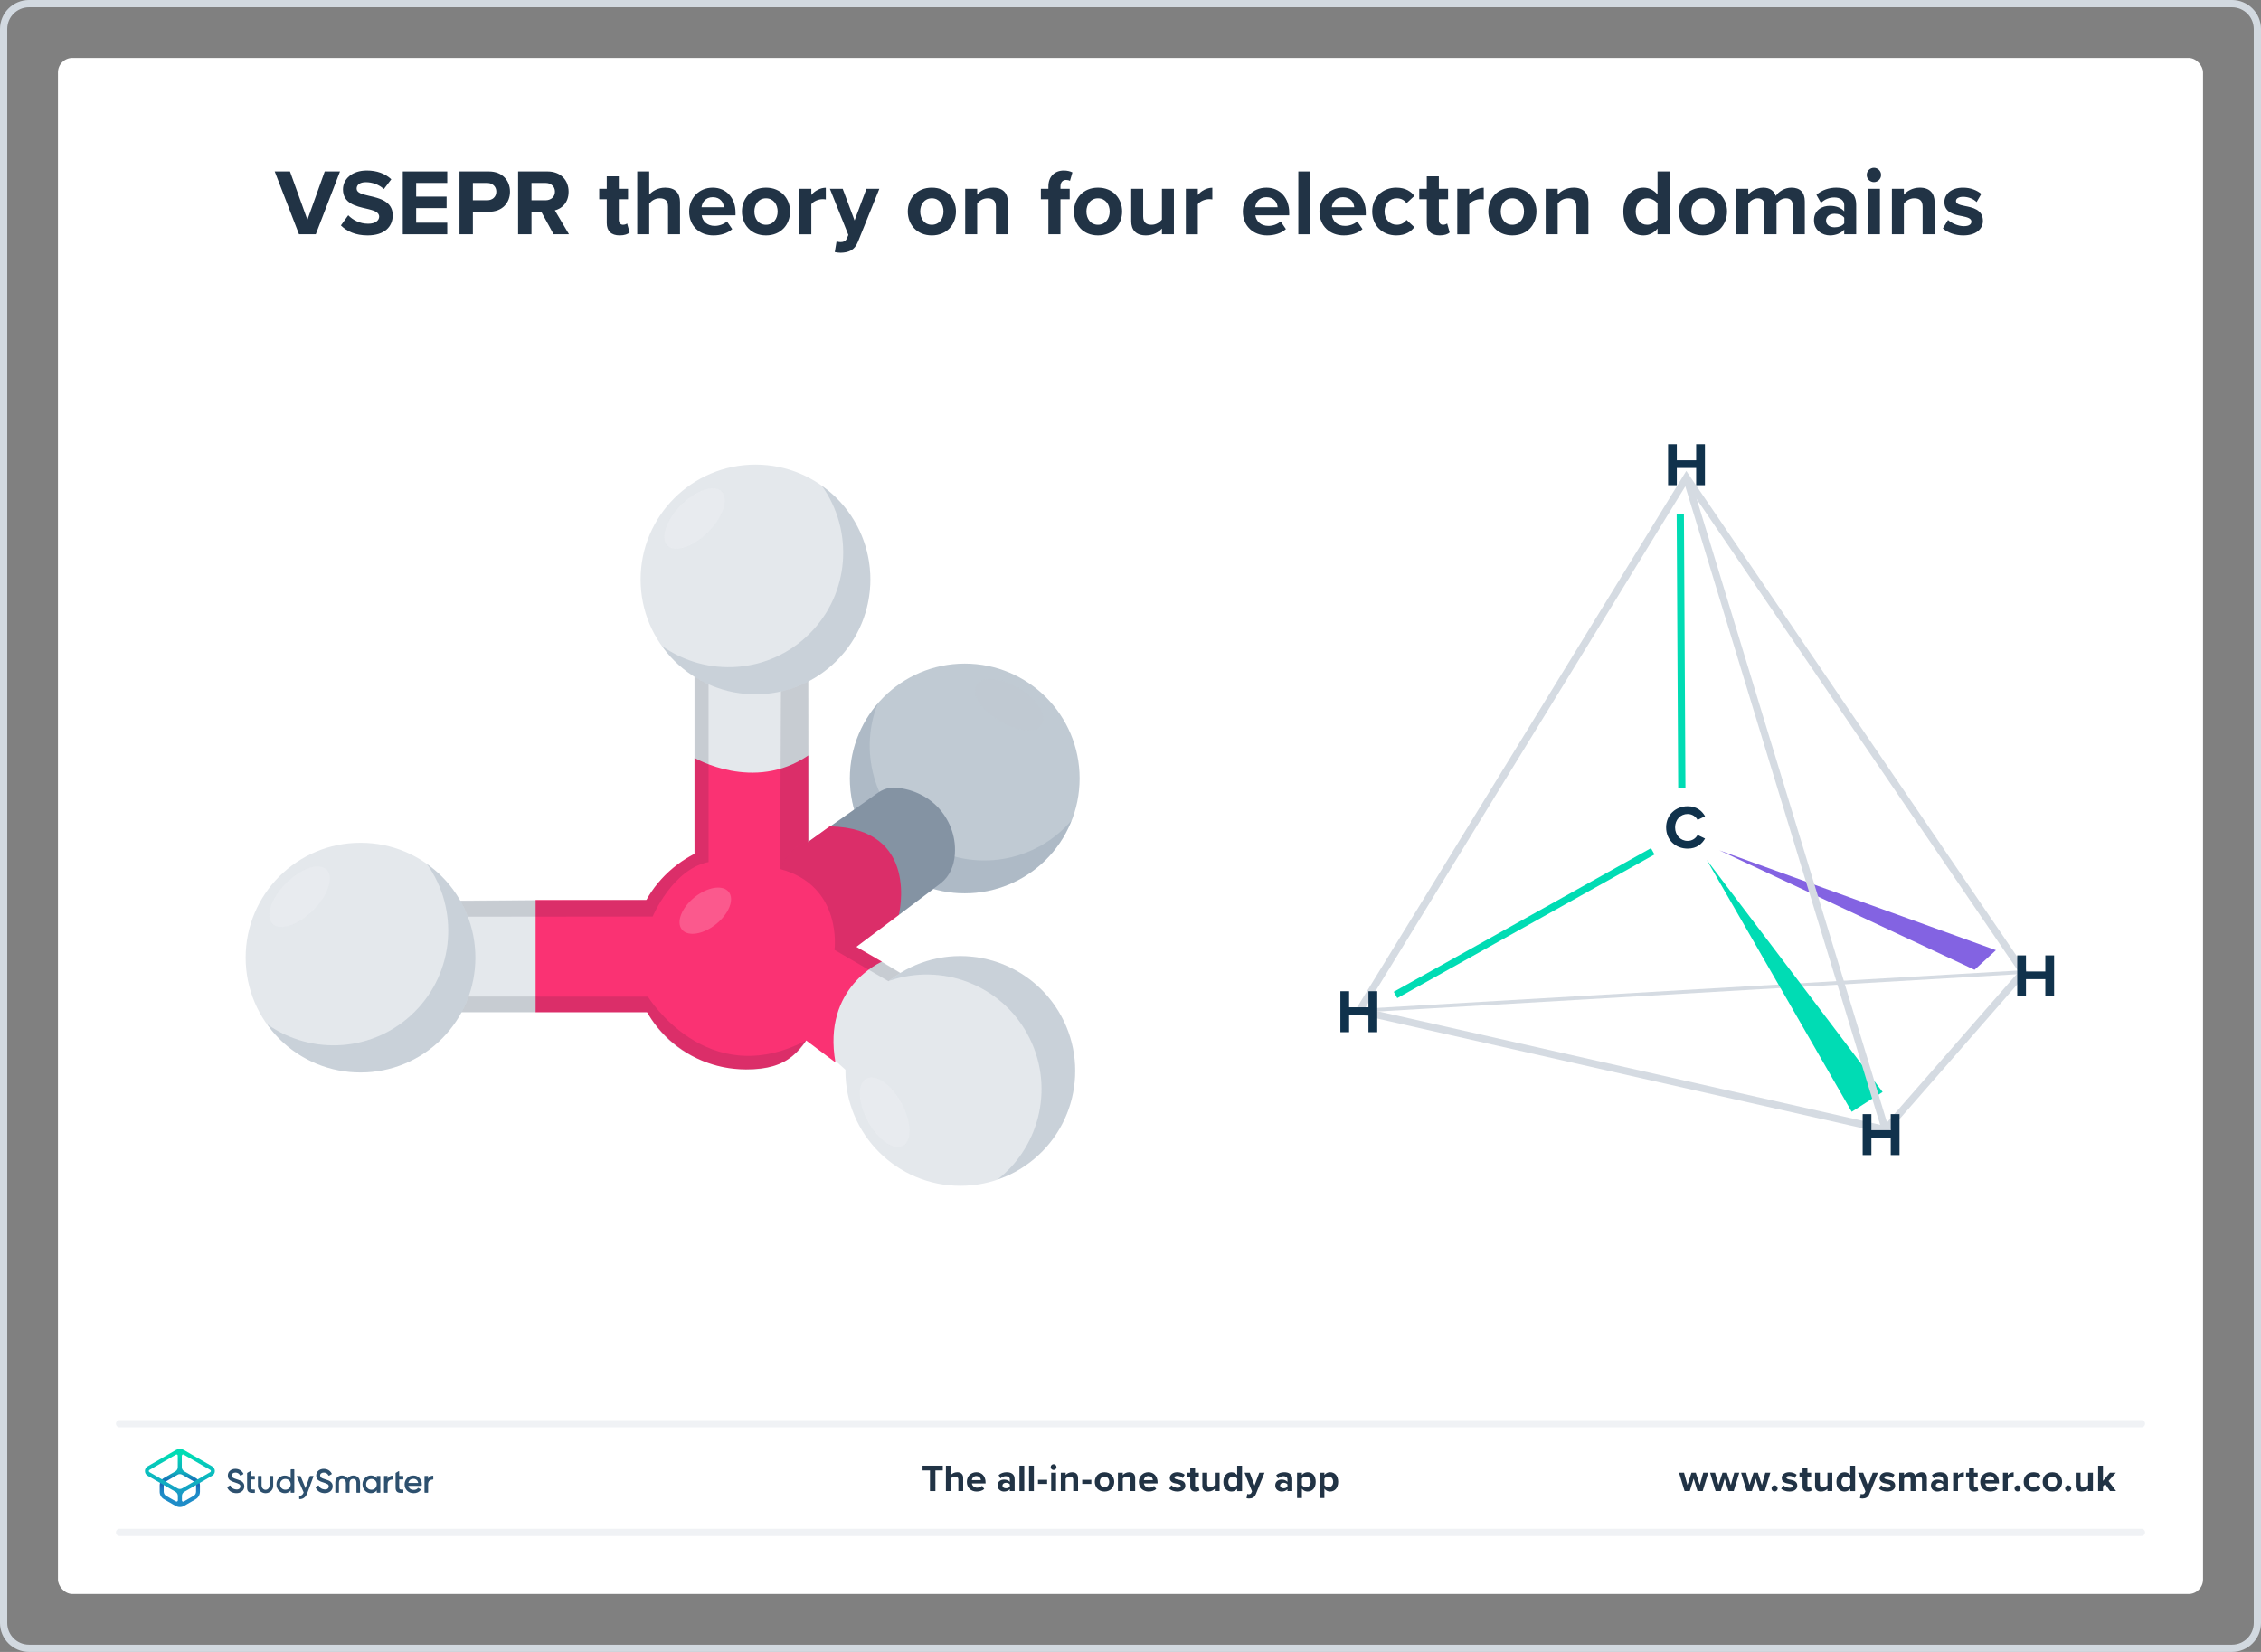<?xml version="1.0" encoding="UTF-8"?><svg xmlns="http://www.w3.org/2000/svg" xmlns:xlink="http://www.w3.org/1999/xlink" viewBox="0 0 624 456"><rect x="0" y="0" width="624" height="456" fill="#808080" stroke="none"/><defs><style>.cls-1,.cls-2,.cls-3,.cls-4,.cls-5{fill:none;}.cls-6{fill:url(#linear-gradient);}.cls-7{fill:#fa3273;}.cls-8{fill:#00dcb4;}.cls-9,.cls-10{fill:#fff;}.cls-11{fill:#e4e8ec;}.cls-12{fill:#d2d9e0;}.cls-13,.cls-14{fill:#c0cad3;}.cls-15{fill:#10324c;}.cls-16{fill:#213345;}.cls-17{fill:#96a6b6;}.cls-18{fill:#2d506e;}.cls-19{fill:#8363e2;}.cls-20{fill:#09162a;mix-blend-mode:multiply;opacity:.13;}.cls-14,.cls-21,.cls-22{opacity:.25;}.cls-14,.cls-21,.cls-22,.cls-23{isolation:isolate;}.cls-21{fill:#788ca1;}.cls-22{fill:#f6f7f9;}.cls-2{stroke:#f0f2f5;stroke-linecap:round;}.cls-2,.cls-3,.cls-4{stroke-width:2px;}.cls-2,.cls-3,.cls-4,.cls-5{stroke-miterlimit:10;}.cls-3{stroke:#00dcb4;}.cls-4,.cls-5{stroke:#d5dbe2;}.cls-24{fill:url(#linear-gradient-2);}.cls-10,.cls-25{opacity:.48;}.cls-25{fill:#fc83aa;}</style><linearGradient id="linear-gradient" x1="49.625" y1="-6345.857" x2="49.625" y2="-6333.211" gradientTransform="translate(0 -5931.386) scale(1 -1)" gradientUnits="userSpaceOnUse"><stop offset="0" stop-color="#1e8cc8"/><stop offset=".153" stop-color="#1e8cc8"/><stop offset=".225" stop-color="#1d84c4"/><stop offset=".336" stop-color="#1b6ebb"/><stop offset=".4" stop-color="#195fb4"/><stop offset=".46" stop-color="#176fb6"/><stop offset=".576" stop-color="#1298bb"/><stop offset=".634" stop-color="#0fafbe"/><stop offset=".74" stop-color="#0cb7bc"/><stop offset=".903" stop-color="#05ccb8"/><stop offset="1" stop-color="#00dcb4"/></linearGradient><linearGradient id="linear-gradient-2" x1="49.647" y1="-6345.884" x2="49.647" y2="-6333.296" gradientTransform="translate(0 -5931.386) scale(1 -1)" gradientUnits="userSpaceOnUse"><stop offset="0" stop-color="#1e8cc8"/><stop offset=".624" stop-color="#0abebe"/><stop offset=".758" stop-color="#08c3bc"/><stop offset=".91" stop-color="#04d0b8"/><stop offset="1" stop-color="#00dcb4"/></linearGradient></defs><g class="cls-23"><g id="Template"><rect class="cls-9" x="16" y="16" width="592" height="424" rx="4" ry="4"/><path class="cls-12" d="M616,2c3.308,0,6,2.692,6,6V448c0,3.308-2.692,6-6,6H8c-3.308,0-6-2.692-6-6V8c0-3.308,2.692-6,6-6H616m0-2H8C3.582,0,0,3.582,0,8V448c0,4.418,3.582,8,8,8H616c4.418,0,8-3.582,8-8V8c0-4.418-3.582-8-8-8h0Z"/></g><g id="Artwork"><g id="b"><g id="c"><circle class="cls-13" cx="266.256" cy="214.881" r="31.703"/><path class="cls-21" d="M255.35,232.986c13.453,8.103,30.489,5.02,40.381-6.518-.64,1.625-1.388,3.226-2.319,4.771-9.034,14.998-28.517,19.833-43.515,10.799-14.998-9.034-19.833-28.517-10.799-43.515,.931-1.546,1.997-2.955,3.133-4.281-5.575,14.139-.335,30.64,13.118,38.743l0,0Z"/><ellipse class="cls-14" cx="278.524" cy="194.513" rx="5.284" ry="10.568" transform="translate(-31.808 332.735) rotate(-58.938)"/></g></g><line class="cls-5" x1="558.383" y1="268.33" x2="375.12" y2="279.017"/><polygon class="cls-19" points="544.94 267.704 550.844 262.287 474.525 234.734 544.94 267.704"/><polygon class="cls-8" points="511.044 306.898 519.573 301.431 471.026 237.358 511.044 306.898"/><path class="cls-1" d="M238.741,264.07c0,5.622-8.806,12.903-11.313,17.519-5.516,10.154-8.893,15.056-21.262,15.056-17.991,0-32.575-14.584-32.575-32.575s14.584-32.575,32.575-32.575,32.575,14.584,32.575,32.575Z"/><path class="cls-11" d="M191.675,209.207v-30.721s12.575,9.508,31.394,0v30.046l.095,23.788h-31.488v-23.113Z"/><path class="cls-11" d="M234.294,296.089l6.579,4.383s1.775-19.805,15.466-27.158l-12.931-7.86-14.363,1.014-5.977,19.523h0c.859,.8,10.623,9.726,11.225,10.098Z"/><path class="cls-17" d="M248.049,252.584l11.067-8.345c2.302-1.736,3.851-4.299,4.258-7.153,.028-.199,.054-.402,.077-.609,1.083-9.844-6.338-18.354-16.217-19.041-.07-.005-.141-.009-.211-.013-1.642-.092-3.266,.399-4.612,1.346l-19.247,13.551,14.126,17.667,10.76,2.597Z"/><path class="cls-7" d="M179.691,279.421h-31.9v-31.005h40.508l3.376,33.199-11.984-2.194Z"/><path class="cls-7" d="M191.675,236.887v-27.68s16.372,9.621,31.394-.675v38.483l-31.394,.675v-10.802Z"/><path class="cls-7" d="M235.221,262.205l12.828-9.621s6.076-23.967-19.073-24.474l-19.579,14.178,13.671,19.916h12.152Z"/><path class="cls-7" d="M230.574,293.273l-21.177-15.877s-2.224-22.617,19.648-20.254l14.363,8.312s-16.548,6.974-12.835,27.819Z"/><path class="cls-7" d="M230.312,262.205c0,5.426-1.521,14.003-3.941,18.457-5.323,9.799-8.582,14.529-20.518,14.529-17.361,0-31.436-14.074-31.436-31.436s14.074-31.436,31.436-31.436,24.459,12.523,24.459,29.885Z"/><polygon class="cls-11" points="147.791 279.421 115.113 279.421 115.113 248.719 147.791 248.416 147.791 279.421"/><ellipse class="cls-25" cx="194.656" cy="251.388" rx="8.289" ry="4.751" transform="translate(-114.655 177.808) rotate(-38.867)"/><path class="cls-20" d="M215.558,184.041l-.247,55.842s3-7.126,7.852-7.563l-.095-53.834h-7.758l.247,5.555Z"/><path class="cls-20" d="M252.505,275.121l-22.194-12.916s2.377-17.675-15.001-22.322c0,0,2.963-7.076,7.852-7.563l18.217-12.826s3.009-2.483,5.852-2.058c0,0,7.959,.387,12.661,6.626,0,0,3.925,4.605,3.67,10.936,0,0,.125,5.666-3.633,8.563l-23.589,17.803,19.997,11.949,3.109,4.137-6.943-2.33Z"/><path class="cls-20" d="M178.808,275.121s16.264,26.413,43.687,12.095c0,0-4.524,9.549-19.251,7.864,0,0-16.42-.58-24.645-15.659H108.311v-4.347l70.496,.046Z"/><ellipse class="cls-10" cx="281.582" cy="317.855" rx="8.289" ry="4.751" transform="translate(-137.119 247.072) rotate(-38.867)"/><path class="cls-20" d="M116.746,253.063l63.386-.07s5.476-13.082,15.416-15.037v-59.469h-3.873v57.212s-9.272,4.78-13.266,12.717l-63.296,.303-.8,5.734,2.434-1.39Z"/><ellipse class="cls-10" cx="72.586" cy="250.794" rx="8.289" ry="4.751" transform="translate(-141.308 101.075) rotate(-38.867)"/><ellipse class="cls-10" cx="195.299" cy="133.93" rx="8.289" ry="4.751" transform="translate(-40.805 152.206) rotate(-38.867)"/><polygon class="cls-4" points="375.12 279.017 465.426 131.836 558.383 268.33 520.355 311.835 375.12 279.017"/><line class="cls-3" x1="385.144" y1="274.652" x2="456.13" y2="234.998"/><line class="cls-3" x1="463.736" y1="141.977" x2="464.158" y2="217.412"/><line class="cls-4" x1="520.355" y1="311.835" x2="465.426" y2="131.836"/><path class="cls-15" d="M377.67,284.927v-4.747h-5.34v4.747h-2.408v-11.308h2.408v4.441h5.34v-4.441h2.424v11.308h-2.424Z"/><path class="cls-15" d="M521.816,318.844v-4.747h-5.34v4.747h-2.408v-11.308h2.408v4.441h5.34v-4.441h2.424v11.308h-2.424Z"/><path class="cls-15" d="M564.476,275.034v-4.747h-5.34v4.747h-2.408v-11.308h2.408v4.441h5.34v-4.441h2.424v11.308h-2.424Z"/><path class="cls-15" d="M468.115,133.932v-4.747h-5.34v4.747h-2.408v-11.308h2.408v4.441h5.34v-4.441h2.424v11.308h-2.424Z"/><path class="cls-15" d="M459.825,228.407c0-3.475,2.628-5.849,5.934-5.849,2.577,0,4.018,1.356,4.814,2.764l-2.068,1.017c-.475-.915-1.492-1.644-2.746-1.644-1.966,0-3.458,1.576-3.458,3.712s1.492,3.713,3.458,3.713c1.254,0,2.272-.712,2.746-1.645l2.068,1c-.814,1.407-2.238,2.78-4.814,2.78-3.306,0-5.934-2.373-5.934-5.849Z"/><g id="b-2"><g id="c-2"><circle class="cls-11" cx="99.499" cy="264.343" r="31.703"/><path class="cls-21" d="M114.444,279.288c11.105-11.105,12.216-28.382,3.4-40.762,1.422,1.013,2.796,2.124,4.072,3.4,12.381,12.381,12.381,32.454,0,44.835-12.381,12.381-32.454,12.381-44.835,0-1.276-1.276-2.387-2.65-3.4-4.072,12.38,8.816,29.658,7.705,40.762-3.4l0-0Z"/><ellipse class="cls-22" cx="82.686" cy="247.53" rx="10.568" ry="5.284" transform="translate(-150.812 130.968) rotate(-45)"/></g></g><g id="b-3"><g id="c-3"><circle class="cls-11" cx="208.502" cy="159.954" r="31.703"/><path class="cls-21" d="M223.447,174.899c11.105-11.105,12.216-28.382,3.4-40.762,1.422,1.013,2.796,2.124,4.072,3.4,12.381,12.381,12.381,32.454,0,44.835-12.381,12.381-32.454,12.381-44.835,0-1.276-1.276-2.387-2.65-3.4-4.072,12.38,8.816,29.658,7.705,40.762-3.4l0-0Z"/><ellipse class="cls-22" cx="191.689" cy="143.141" rx="10.568" ry="5.284" transform="translate(-45.071 177.47) rotate(-45)"/></g></g><g id="b-4"><g id="c-4"><circle class="cls-11" cx="265.03" cy="295.62" r="31.703"/><path class="cls-21" d="M283.588,285.507c-7.515-13.79-23.774-19.738-38.141-14.778,1.373-1.078,2.828-2.082,4.412-2.946,15.374-8.378,34.63-2.707,43.008,12.668,8.378,15.374,2.707,34.63-12.668,43.008-1.584,.863-3.216,1.541-4.867,2.111,11.955-9.385,15.77-26.272,8.255-40.062l-0-0Z"/><ellipse class="cls-22" cx="244.151" cy="306.998" rx="5.284" ry="10.568" transform="translate(-117.136 154.258) rotate(-28.588)"/></g></g></g><g id="Branding"><g><g><g><path class="cls-16" d="M468.491,411.598l-1.07-3.454-1.071,3.454h-1.428l-1.543-5.07h1.386l.944,3.412,1.113-3.412h1.187l1.112,3.412,.945-3.412h1.386l-1.544,5.07h-1.417Z"/><path class="cls-16" d="M477.059,411.598l-1.07-3.454-1.071,3.454h-1.428l-1.543-5.07h1.386l.945,3.412,1.112-3.412h1.187l1.112,3.412,.945-3.412h1.386l-1.543,5.07h-1.418Z"/><path class="cls-16" d="M485.625,411.598l-1.07-3.454-1.071,3.454h-1.428l-1.543-5.07h1.386l.945,3.412,1.112-3.412h1.187l1.112,3.412,.945-3.412h1.386l-1.543,5.07h-1.418Z"/><path class="cls-16" d="M489.76,410.013c.462,0,.851,.388,.851,.851,0,.461-.389,.85-.851,.85s-.851-.389-.851-.85c0-.463,.389-.851,.851-.851Z"/><path class="cls-16" d="M492.142,410.002c.367,.347,1.123,.693,1.753,.693,.578,0,.851-.2,.851-.515,0-.357-.44-.483-1.019-.599-.871-.168-1.994-.378-1.994-1.585,0-.851,.745-1.596,2.078-1.596,.861,0,1.543,.294,2.037,.692l-.525,.914c-.305-.326-.882-.588-1.501-.588-.483,0-.798,.178-.798,.472,0,.315,.398,.431,.966,.546,.871,.168,2.036,.399,2.036,1.659,0,.935-.787,1.627-2.193,1.627-.882,0-1.732-.294-2.268-.787l.577-.935Z"/><path class="cls-16" d="M497.473,410.338v-2.646h-.84v-1.165h.84v-1.386h1.344v1.386h1.029v1.165h-1.029v2.288c0,.315,.168,.557,.462,.557,.199,0,.389-.073,.462-.146l.283,1.008c-.199,.178-.557,.325-1.112,.325-.935,0-1.438-.483-1.438-1.386Z"/><path class="cls-16" d="M504.348,411.598v-.641c-.347,.389-.955,.767-1.785,.767-1.112,0-1.638-.608-1.638-1.596v-3.601h1.333v3.076c0,.703,.368,.934,.935,.934,.515,0,.924-.283,1.155-.577v-3.433h1.333v5.07h-1.333Z"/><path class="cls-16" d="M510.643,411.598v-.641c-.398,.494-.955,.767-1.565,.767-1.28,0-2.246-.966-2.246-2.656,0-1.658,.955-2.666,2.246-2.666,.599,0,1.166,.263,1.565,.776v-2.582h1.344v7.002h-1.344Zm0-3.433c-.231-.336-.703-.577-1.154-.577-.756,0-1.281,.598-1.281,1.48,0,.872,.525,1.47,1.281,1.47,.451,0,.924-.241,1.154-.577v-1.795Z"/><path class="cls-16" d="M513.527,412.385c.115,.053,.294,.084,.42,.084,.346,0,.577-.094,.703-.367l.19-.431-2.059-5.144h1.428l1.323,3.527,1.323-3.527h1.438l-2.383,5.899c-.378,.956-1.05,1.208-1.921,1.228-.157,0-.493-.031-.661-.073l.199-1.197Z"/><path class="cls-16" d="M519.16,410.002c.367,.347,1.123,.693,1.753,.693,.577,0,.851-.2,.851-.515,0-.357-.441-.483-1.019-.599-.871-.168-1.994-.378-1.994-1.585,0-.851,.745-1.596,2.078-1.596,.861,0,1.544,.294,2.037,.692l-.525,.914c-.304-.326-.882-.588-1.501-.588-.482,0-.798,.178-.798,.472,0,.315,.399,.431,.966,.546,.871,.168,2.037,.399,2.037,1.659,0,.935-.788,1.627-2.194,1.627-.882,0-1.732-.294-2.268-.787l.577-.935Z"/><path class="cls-16" d="M530.445,411.598v-3.202c0-.472-.209-.808-.756-.808-.472,0-.86,.315-1.049,.588v3.422h-1.344v-3.202c0-.472-.211-.808-.756-.808-.463,0-.851,.315-1.051,.598v3.412h-1.333v-5.07h1.333v.661c.211-.305,.883-.787,1.659-.787,.745,0,1.218,.347,1.407,.924,.293-.462,.965-.924,1.742-.924,.935,0,1.49,.493,1.49,1.532v3.664h-1.344Z"/><path class="cls-16" d="M536.281,411.598v-.525c-.347,.41-.945,.651-1.606,.651-.809,0-1.764-.546-1.764-1.68,0-1.187,.955-1.616,1.764-1.616,.672,0,1.27,.209,1.606,.619v-.703c0-.515-.441-.851-1.113-.851-.546,0-1.05,.199-1.48,.599l-.504-.893c.62-.546,1.418-.798,2.216-.798,1.154,0,2.215,.462,2.215,1.921v3.275h-1.333Zm0-1.848c-.221-.294-.641-.441-1.071-.441-.524,0-.955,.284-.955,.767,0,.473,.431,.745,.955,.745,.431,0,.851-.146,1.071-.44v-.63Z"/><path class="cls-16" d="M539.04,411.598v-5.07h1.333v.692c.357-.451,.987-.808,1.617-.808v1.301c-.095-.021-.221-.031-.367-.031-.441,0-1.029,.242-1.25,.567v3.349h-1.333Z"/><path class="cls-16" d="M543.438,410.338v-2.646h-.84v-1.165h.84v-1.386h1.344v1.386h1.028v1.165h-1.028v2.288c0,.315,.168,.557,.462,.557,.199,0,.389-.073,.462-.146l.283,1.008c-.199,.178-.556,.325-1.112,.325-.935,0-1.438-.483-1.438-1.386Z"/><path class="cls-16" d="M549.143,406.401c1.512,0,2.541,1.134,2.541,2.792v.294h-3.769c.084,.641,.599,1.176,1.459,1.176,.473,0,1.028-.189,1.355-.504l.588,.861c-.515,.472-1.302,.703-2.09,.703-1.543,0-2.708-1.039-2.708-2.667,0-1.469,1.081-2.655,2.624-2.655Zm-1.249,2.184h2.499c-.031-.483-.367-1.124-1.25-1.124-.829,0-1.185,.62-1.249,1.124Z"/><path class="cls-16" d="M552.784,411.598v-5.07h1.333v.692c.357-.451,.987-.808,1.617-.808v1.301c-.095-.021-.221-.031-.367-.031-.441,0-1.029,.242-1.25,.567v3.349h-1.333Z"/><path class="cls-16" d="M556.821,410.013c.462,0,.851,.388,.851,.851,0,.461-.389,.85-.851,.85s-.851-.389-.851-.85c0-.463,.389-.851,.851-.851Z"/><path class="cls-16" d="M561.19,406.401c1.039,0,1.669,.451,2.005,.924l-.871,.808c-.241-.346-.609-.545-1.07-.545-.809,0-1.376,.588-1.376,1.469,0,.883,.567,1.48,1.376,1.48,.461,0,.829-.21,1.07-.546l.871,.809c-.336,.473-.966,.924-2.005,.924-1.565,0-2.688-1.103-2.688-2.667,0-1.553,1.123-2.655,2.688-2.655Z"/><path class="cls-16" d="M563.743,409.057c0-1.438,1.008-2.655,2.677-2.655,1.68,0,2.688,1.218,2.688,2.655,0,1.449-1.008,2.667-2.688,2.667-1.669,0-2.677-1.218-2.677-2.667Zm3.978,0c0-.787-.472-1.469-1.302-1.469-.829,0-1.291,.682-1.291,1.469,0,.799,.462,1.48,1.291,1.48,.83,0,1.302-.682,1.302-1.48Z"/><path class="cls-16" d="M570.794,410.013c.462,0,.851,.388,.851,.851,0,.461-.389,.85-.851,.85s-.851-.389-.851-.85c0-.463,.389-.851,.851-.851Z"/><path class="cls-16" d="M576.28,411.598v-.641c-.347,.389-.956,.767-1.785,.767-1.112,0-1.638-.608-1.638-1.596v-3.601h1.334v3.076c0,.703,.367,.934,.934,.934,.515,0,.924-.283,1.155-.577v-3.433h1.333v5.07h-1.333Z"/><path class="cls-16" d="M582.333,411.598l-1.344-1.953-.608,.651v1.302h-1.334v-7.002h1.334v4.189l1.921-2.257h1.638l-2.006,2.299,2.068,2.772h-1.669Z"/></g><line class="cls-2" x1="33" y1="423" x2="591" y2="423"/><line class="cls-2" x1="33" y1="393" x2="591" y2="393"/><g><path class="cls-16" d="M256.657,411.598v-5.689h-2.047v-1.312h5.585v1.312h-2.037v5.689h-1.501Z"/><path class="cls-16" d="M264.488,411.598v-3.086c0-.704-.368-.924-.945-.924-.515,0-.924,.293-1.154,.598v3.412h-1.334v-7.002h1.334v2.593c.325-.389,.955-.787,1.784-.787,1.112,0,1.648,.608,1.648,1.596v3.601h-1.333Z"/><path class="cls-16" d="M269.459,406.401c1.512,0,2.54,1.134,2.54,2.792v.294h-3.769c.084,.641,.598,1.176,1.459,1.176,.473,0,1.029-.189,1.355-.504l.588,.861c-.515,.472-1.302,.703-2.089,.703-1.544,0-2.709-1.039-2.709-2.667,0-1.469,1.081-2.655,2.625-2.655Zm-1.25,2.184h2.499c-.032-.483-.368-1.124-1.249-1.124-.83,0-1.187,.62-1.25,1.124Z"/><path class="cls-16" d="M278.694,411.598v-.525c-.347,.41-.945,.651-1.606,.651-.809,0-1.764-.546-1.764-1.68,0-1.187,.955-1.616,1.764-1.616,.672,0,1.27,.209,1.606,.619v-.703c0-.515-.441-.851-1.113-.851-.546,0-1.05,.199-1.48,.599l-.504-.893c.619-.546,1.417-.798,2.215-.798,1.154,0,2.215,.462,2.215,1.921v3.275h-1.333Zm0-1.848c-.221-.294-.641-.441-1.071-.441-.524,0-.955,.284-.955,.767,0,.473,.431,.745,.955,.745,.431,0,.851-.146,1.071-.44v-.63Z"/><path class="cls-16" d="M281.349,411.598v-7.002h1.333v7.002h-1.333Z"/><path class="cls-16" d="M283.998,411.598v-7.002h1.334v7.002h-1.334Z"/><path class="cls-16" d="M286.467,409.624v-1.134h2.519v1.134h-2.519Z"/><path class="cls-16" d="M289.973,404.984c0-.441,.368-.799,.799-.799,.44,0,.797,.357,.797,.799,0,.44-.356,.797-.797,.797-.431,0-.799-.356-.799-.797Zm.137,6.613v-5.07h1.334v5.07h-1.334Z"/><path class="cls-16" d="M296.193,411.598v-3.065c0-.703-.367-.944-.935-.944-.524,0-.935,.293-1.155,.598v3.412h-1.333v-5.07h1.333v.661c.326-.389,.945-.787,1.774-.787,1.113,0,1.648,.63,1.648,1.616v3.58h-1.333Z"/><path class="cls-16" d="M298.674,409.624v-1.134h2.519v1.134h-2.519Z"/><path class="cls-16" d="M302.144,409.057c0-1.438,1.008-2.655,2.677-2.655,1.68,0,2.688,1.218,2.688,2.655,0,1.449-1.008,2.667-2.688,2.667-1.669,0-2.677-1.218-2.677-2.667Zm3.978,0c0-.787-.473-1.469-1.302-1.469s-1.291,.682-1.291,1.469c0,.799,.462,1.48,1.291,1.48s1.302-.682,1.302-1.48Z"/><path class="cls-16" d="M311.956,411.598v-3.065c0-.703-.368-.944-.935-.944-.525,0-.935,.293-1.154,.598v3.412h-1.334v-5.07h1.334v.661c.325-.389,.944-.787,1.773-.787,1.113,0,1.648,.63,1.648,1.616v3.58h-1.333Z"/><path class="cls-16" d="M316.928,406.401c1.512,0,2.54,1.134,2.54,2.792v.294h-3.769c.084,.641,.598,1.176,1.459,1.176,.473,0,1.029-.189,1.355-.504l.588,.861c-.515,.472-1.302,.703-2.089,.703-1.544,0-2.709-1.039-2.709-2.667,0-1.469,1.081-2.655,2.625-2.655Zm-1.25,2.184h2.499c-.032-.483-.368-1.124-1.249-1.124-.83,0-1.187,.62-1.25,1.124Z"/><path class="cls-16" d="M323.255,410.002c.367,.347,1.123,.693,1.753,.693,.578,0,.851-.2,.851-.515,0-.357-.44-.483-1.019-.599-.871-.168-1.994-.378-1.994-1.585,0-.851,.745-1.596,2.078-1.596,.861,0,1.543,.294,2.037,.692l-.525,.914c-.305-.326-.882-.588-1.501-.588-.483,0-.798,.178-.798,.472,0,.315,.398,.431,.966,.546,.871,.168,2.036,.399,2.036,1.659,0,.935-.787,1.627-2.193,1.627-.882,0-1.732-.294-2.268-.787l.577-.935Z"/><path class="cls-16" d="M328.481,410.338v-2.646h-.84v-1.165h.84v-1.386h1.344v1.386h1.028v1.165h-1.028v2.288c0,.315,.168,.557,.462,.557,.199,0,.389-.073,.462-.146l.283,1.008c-.199,.178-.556,.325-1.112,.325-.935,0-1.438-.483-1.438-1.386Z"/><path class="cls-16" d="M335.252,411.598v-.641c-.347,.389-.955,.767-1.785,.767-1.112,0-1.638-.608-1.638-1.596v-3.601h1.333v3.076c0,.703,.368,.934,.935,.934,.515,0,.924-.283,1.155-.577v-3.433h1.333v5.07h-1.333Z"/><path class="cls-16" d="M341.44,411.598v-.641c-.398,.494-.955,.767-1.563,.767-1.281,0-2.247-.966-2.247-2.656,0-1.658,.955-2.666,2.247-2.666,.598,0,1.165,.263,1.563,.776v-2.582h1.344v7.002h-1.344Zm0-3.433c-.231-.336-.703-.577-1.154-.577-.756,0-1.281,.598-1.281,1.48,0,.872,.525,1.47,1.281,1.47,.451,0,.924-.241,1.154-.577v-1.795Z"/><path class="cls-16" d="M344.222,412.385c.115,.053,.294,.084,.42,.084,.347,0,.577-.094,.703-.367l.189-.431-2.057-5.144h1.428l1.322,3.527,1.322-3.527h1.438l-2.383,5.899c-.378,.956-1.05,1.208-1.921,1.228-.158,0-.494-.031-.662-.073l.2-1.197Z"/><path class="cls-16" d="M355.315,411.598v-.525c-.347,.41-.945,.651-1.606,.651-.809,0-1.764-.546-1.764-1.68,0-1.187,.955-1.616,1.764-1.616,.672,0,1.27,.209,1.606,.619v-.703c0-.515-.441-.851-1.113-.851-.546,0-1.05,.199-1.48,.599l-.504-.893c.619-.546,1.417-.798,2.215-.798,1.154,0,2.215,.462,2.215,1.921v3.275h-1.333Zm0-1.848c-.221-.294-.641-.441-1.071-.441-.524,0-.955,.284-.955,.767,0,.473,.431,.745,.955,.745,.431,0,.851-.146,1.071-.44v-.63Z"/><path class="cls-16" d="M359.303,413.529h-1.334v-7.002h1.334v.641c.388-.494,.944-.767,1.563-.767,1.302,0,2.247,.966,2.247,2.655,0,1.69-.945,2.667-2.247,2.667-.599,0-1.154-.252-1.563-.776v2.582Zm1.144-5.941c-.431,0-.924,.252-1.144,.577v1.795c.22,.315,.713,.577,1.144,.577,.767,0,1.281-.598,1.281-1.48,0-.871-.515-1.469-1.281-1.469Z"/><path class="cls-16" d="M365.508,413.529h-1.334v-7.002h1.334v.641c.388-.494,.944-.767,1.563-.767,1.302,0,2.247,.966,2.247,2.655,0,1.69-.945,2.667-2.247,2.667-.599,0-1.154-.252-1.563-.776v2.582Zm1.144-5.941c-.431,0-.924,.252-1.144,.577v1.795c.22,.315,.713,.577,1.144,.577,.767,0,1.281-.598,1.281-1.48,0-.871-.515-1.469-1.281-1.469Z"/></g></g><rect class="cls-1" x="16" y="352" width="592" height="88"/><g><g><path class="cls-18" d="M62.758,410.457l.675-.394c.068-.045,.169-.011,.202,.068,.27,.63,.765,.922,1.507,1.012,.81,.09,1.203-.337,1.203-.855,0-.27-.112-.461-.326-.596-.214-.135-.596-.292-1.147-.461-.618-.18-.922-.304-1.361-.596-.416-.292-.63-.72-.63-1.304,0-.573,.202-1.023,.607-1.361,.405-.337,.899-.506,1.473-.506,.99,0,1.765,.495,2.204,1.304,.034,.068,.011,.146-.056,.18l-.652,.382c-.068,.034-.157,.011-.191-.056-.27-.517-.708-.776-1.293-.776-.618,0-1.012,.315-1.012,.81,0,.483,.315,.697,1.304,1.012,.247,.079,.427,.135,.54,.18,.124,.034,.281,.101,.483,.18,.214,.079,.371,.18,.472,.259,.337,.27,.708,.708,.663,1.327,0,.585-.214,1.057-.641,1.394-.416,.337-.967,.54-1.653,.506-1.203-.056-2.001-.63-2.406-1.552-.056-.045-.022-.124,.034-.157Z"/><path class="cls-18" d="M80.332,405.588h.776c.068,0,.112,.045,.112,.112v6.24c0,.068-.045,.112-.112,.112h-.776c-.068,0-.112-.045-.112-.112v-.551c-.382,.528-.911,.787-1.619,.787-.641,0-1.169-.236-1.63-.697-.45-.472-.675-1.057-.675-1.732,0-.686,.225-1.259,.675-1.732s.99-.697,1.63-.697c.697,0,1.237,.259,1.619,.776v-2.395c0-.068,.056-.112,.112-.112Zm-1.574,5.633c.416,0,.765-.135,1.046-.416s.416-.641,.416-1.068-.135-.776-.416-1.057-.63-.427-1.046-.427-.765,.135-1.046,.427c-.281,.281-.416,.63-.416,1.057s.135,.776,.416,1.068c.281,.281,.63,.416,1.046,.416Z"/><path class="cls-18" d="M85.65,407.432h.787c.068,0,.101,.068,.079,.124l-1.687,4.554c-.427,1.147-1.136,1.72-2.125,1.709-.068,0-.135-.068-.135-.135v-.686c0-.056,.045-.112,.112-.112,.562,0,.888-.304,1.124-.911l-.596-1.372-1.315-3.036c-.022-.056,.022-.124,.079-.124h.821c.079,0,.157,.045,.191,.124l1.327,3.227,1.136-3.216c.034-.09,.112-.146,.202-.146Z"/><path class="cls-18" d="M73.293,412.177c-1.068,0-2.103-.787-2.103-1.979v-2.654c0-.068,.045-.112,.112-.112h.776c.068,0,.112,.045,.112,.112v2.44c0,.697,.472,1.259,1.102,1.259s1.102-.562,1.102-1.259v-2.44c0-.068,.045-.112,.112-.112h.776c.068,0,.112,.045,.112,.112v2.654c0,1.181-1.034,1.979-2.103,1.979Z"/><path class="cls-18" d="M70.336,408.287v-.742c0-.068-.045-.112-.112-.112h-1.034v-1.248c0-.068-.079-.112-.135-.079l-.776,.45c-.056,.034-.079,.09-.079,.146v3.913c0,1.034,.439,1.484,1.529,1.484h.506c.068,0,.112-.045,.112-.112v-.697c0-.068-.045-.112-.112-.112h-.349c-.461,0-.686-.101-.686-.562v-2.215h1.034c.045,0,.101-.056,.101-.112Z"/><g><path class="cls-18" d="M87.145,410.457l.675-.394c.068-.045,.169-.011,.202,.068,.27,.63,.765,.922,1.507,1.012,.81,.09,1.203-.337,1.203-.855,0-.27-.112-.461-.326-.596-.214-.135-.596-.292-1.147-.461-.618-.18-.922-.304-1.361-.596-.416-.292-.63-.72-.63-1.304,0-.573,.202-1.023,.607-1.361s.899-.506,1.473-.506c.99,0,1.765,.495,2.204,1.304,.034,.068,.011,.146-.056,.18l-.652,.382c-.068,.034-.157,.011-.191-.056-.27-.517-.708-.776-1.293-.776-.618,0-1.012,.315-1.012,.81,0,.483,.315,.697,1.304,1.012,.247,.079,.427,.135,.54,.18,.124,.034,.281,.101,.483,.18,.214,.079,.371,.18,.472,.259,.337,.27,.708,.708,.663,1.327,0,.585-.214,1.057-.641,1.394-.416,.337-.967,.54-1.653,.506-1.203-.056-2.001-.63-2.406-1.552-.045-.045-.022-.124,.034-.157Z"/><path class="cls-18" d="M111.308,408.287v-.742c0-.068-.045-.112-.112-.112h-1.034v-1.248c0-.068-.079-.112-.135-.079l-.776,.45c-.056,.034-.079,.09-.079,.146v3.913c0,1.034,.439,1.484,1.529,1.484h.506c.068,0,.112-.045,.112-.112v-.697c0-.068-.045-.112-.112-.112h-.349c-.461,0-.686-.101-.686-.562v-2.215h1.034c.045,0,.101-.056,.101-.112Z"/><path class="cls-18" d="M97.501,407.308c-.551,0-1.124,.214-1.563,.776-.439-.562-1.012-.776-1.563-.776-1.057,0-1.833,.731-1.833,1.878v2.755c0,.068,.045,.112,.112,.112h.776c.068,0,.112-.045,.112-.112v-2.687c0-.641,.337-1.012,.899-1.012,.618,0,1.012,.405,1.012,1.226v2.474c0,.068,.045,.112,.112,.112h.776c.068,0,.112-.045,.112-.112v-2.474c0-.81,.394-1.226,1.012-1.226,.551,0,.899,.371,.899,1.012v2.687c0,.068,.045,.112,.112,.112h.776c.068,0,.112-.045,.112-.112v-2.755c-.022-1.147-.798-1.878-1.867-1.878Z"/><path class="cls-18" d="M104.079,407.432h.776c.068,0,.112,.045,.112,.112v4.396c0,.068-.045,.112-.112,.112h-.776c-.068,0-.112-.045-.112-.112v-.551c-.382,.528-.911,.787-1.619,.787-.641,0-1.169-.236-1.63-.708-.45-.472-.675-1.057-.675-1.732,0-.686,.225-1.259,.675-1.732,.45-.472,.99-.708,1.63-.708,.708,0,1.237,.259,1.619,.776v-.54c0-.045,.056-.101,.112-.101Zm-1.574,3.789c.416,0,.765-.135,1.046-.416s.416-.641,.416-1.068-.135-.776-.416-1.057-.63-.427-1.046-.427-.765,.135-1.046,.427c-.281,.281-.416,.63-.416,1.057s.135,.776,.416,1.068c.281,.281,.63,.416,1.046,.416Z"/><path class="cls-18" d="M106.991,408.208c.236-.54,.675-.832,1.304-.855,.068,0,.112,.045,.112,.112v.843c0,.068-.045,.112-.112,.112-.337,0-.63,.09-.888,.281-.281,.202-.427,.551-.427,1.012v2.226c0,.068-.045,.112-.112,.112h-.776c-.068,0-.112-.045-.112-.112v-4.396c0-.068,.045-.112,.112-.112h.776c.068,0,.112,.045,.112,.112v.663h.011Z"/><path class="cls-18" d="M118.167,408.208c.236-.54,.675-.832,1.304-.855,.068,0,.112,.045,.112,.112v.843c0,.068-.045,.112-.112,.112-.337,0-.63,.09-.888,.281-.281,.202-.427,.551-.427,1.012v2.226c0,.068-.045,.112-.112,.112h-.776c-.068,0-.112-.045-.112-.112v-4.396c0-.068,.045-.112,.112-.112h.776c.068,0,.112,.045,.112,.112v.663h.011Z"/><path class="cls-18" d="M112.703,410.176c.146,.708,.708,1.091,1.484,1.091,.495,0,.866-.169,1.136-.495,.034-.045,.101-.056,.146-.034l.63,.371c.056,.034,.079,.112,.034,.157-.45,.607-1.102,.911-1.956,.911-.753,0-1.361-.236-1.821-.686-.461-.461-.697-1.046-.697-1.743s.236-1.271,.686-1.732c.45-.472,1.046-.708,1.754-.708,.675,0,1.226,.236,1.664,.708,.439,.472,.652,1.057,.652,1.732,0,.079-.011,.191-.022,.315-.011,.056-.056,.101-.112,.101h-3.575v.011Zm2.71-.821c-.135-.753-.663-1.136-1.327-1.136-.742,0-1.259,.439-1.394,1.136h2.721Z"/></g></g><g><path class="cls-6" d="M50.209,415.112l.517-.641,2.732-1.574c.405-.236,.652-.663,.652-1.136v-1.709c0-.112-.011-.236-.045-.349l-.337-.573c-.079-.079-.18-.157-.281-.214l-3.148-1.821c-.202-.112-.427-.18-.652-.18s-.461,.056-.652,.18l-3.148,1.821c-.101,.056-.191,.135-.281,.214l-.337,.573c-.034,.112-.045,.225-.045,.349v1.709c0,.472,.247,.899,.652,1.136l2.732,1.574,.461,.708-.54,.528-3.238-1.867c-.731-.416-1.181-1.203-1.181-2.046v-1.765c0-.281,.056-.562,.146-.832v-.011l.371-.652,.011-.011c.18-.225,.394-.405,.641-.54l3.171-1.833c.405-.236,.652-.663,.652-1.136v-3.182l.528-.618,.585,.618v3.171c0,.472,.247,.899,.652,1.136l3.171,1.833c.247,.146,.461,.326,.641,.54l.011,.011,.371,.652,.011,.022c.101,.27,.146,.551,.146,.832v1.765c0,.843-.45,1.63-1.181,2.046l-3.238,1.867-.551-.596Z"/><path class="cls-24" d="M49.647,416c-.416,0-.821-.112-1.181-.315l-.034-.022,.045-1.259,.079,.045c.056,.034,.112,.045,.18,.045,.169,0,.349-.135,.349-.349v-1.214c0-.472-.247-.899-.652-1.136l-7.691-4.43c-.461-.27-.742-.753-.742-1.293s.281-1.023,.742-1.293l7.724-4.464c.36-.202,.765-.315,1.181-.315s.821,.112,1.181,.315l7.724,4.464c.461,.27,.742,.753,.742,1.293s-.281,1.023-.742,1.293l-7.691,4.441c-.405,.236-.652,.663-.652,1.136v1.214c0,.101,.034,.191,.101,.259,.068,.068,.157,.101,.247,.101,.056,0,.124-.011,.18-.045l.079-.045,.045,1.259-.034,.022c-.36,.18-.765,.292-1.181,.292Zm-.911-14.493c-.056,0-.124,.011-.18,.045l-7.309,4.216c-.112,.068-.18,.18-.18,.304s.068,.236,.18,.304l7.736,4.464c.202,.112,.427,.18,.652,.18s.461-.056,.652-.18l7.736-4.464c.112-.068,.18-.18,.18-.304s-.068-.236-.18-.304l-7.309-4.216c-.056-.034-.112-.045-.18-.045-.169,0-.349,.135-.349,.349v.056h-1.113v-.056c.022-.214-.169-.349-.337-.349Z"/></g></g></g></g><g id="Heading"><g><path class="cls-16" d="M82.522,64.671l-6.708-17.343h4.212l4.811,13.339,4.784-13.339h4.212l-6.683,17.343h-4.628Z"/><path class="cls-16" d="M96.112,59.419c1.223,1.274,3.12,2.34,5.513,2.34,2.027,0,3.016-.962,3.016-1.95,0-1.3-1.508-1.742-3.51-2.21-2.834-.649-6.475-1.431-6.475-5.304,0-2.887,2.496-5.227,6.578-5.227,2.757,0,5.045,.832,6.761,2.418l-2.054,2.704c-1.404-1.3-3.276-1.897-4.967-1.897-1.664,0-2.548,.728-2.548,1.768,0,1.17,1.456,1.534,3.458,2.002,2.86,.65,6.5,1.508,6.5,5.356,0,3.172-2.262,5.564-6.942,5.564-3.328,0-5.72-1.117-7.358-2.756l2.028-2.808Z"/><path class="cls-16" d="M111.161,64.671v-17.343h12.273v3.172h-8.58v3.771h8.398v3.172h-8.398v4.03h8.58v3.198h-12.273Z"/><path class="cls-16" d="M126.814,64.671v-17.343h8.112c3.771,0,5.824,2.549,5.824,5.59,0,3.017-2.08,5.539-5.824,5.539h-4.42v6.214h-3.692Zm7.618-14.171h-3.926v4.785h3.926c1.456,0,2.549-.936,2.549-2.393,0-1.43-1.093-2.393-2.549-2.393Z"/><path class="cls-16" d="M152.79,64.671l-3.406-6.214h-2.704v6.214h-3.692v-17.343h8.112c3.614,0,5.824,2.366,5.824,5.59,0,3.068-1.924,4.707-3.796,5.148l3.9,6.604h-4.238Zm-2.236-14.171h-3.874v4.785h3.874c1.482,0,2.601-.936,2.601-2.393s-1.118-2.393-2.601-2.393Z"/><path class="cls-16" d="M167.454,61.551v-6.553h-2.08v-2.886h2.08v-3.433h3.328v3.433h2.548v2.886h-2.548v5.669c0,.78,.416,1.378,1.144,1.378,.494,0,.963-.182,1.145-.364l.702,2.496c-.494,.442-1.378,.806-2.756,.806-2.314,0-3.562-1.195-3.562-3.432Z"/><path class="cls-16" d="M184.372,64.671v-7.644c0-1.741-.91-2.288-2.341-2.288-1.273,0-2.287,.729-2.859,1.482v8.45h-3.303v-17.343h3.303v6.422c.806-.961,2.366-1.949,4.42-1.949,2.756,0,4.082,1.508,4.082,3.951v8.919h-3.302Z"/><path class="cls-16" d="M196.698,51.801c3.744,0,6.292,2.808,6.292,6.916v.729h-9.334c.208,1.586,1.482,2.912,3.614,2.912,1.17,0,2.548-.469,3.354-1.248l1.456,2.131c-1.274,1.171-3.225,1.742-5.175,1.742-3.822,0-6.708-2.574-6.708-6.604,0-3.641,2.678-6.578,6.5-6.578Zm-3.094,5.408h6.189c-.078-1.196-.91-2.782-3.095-2.782-2.054,0-2.938,1.534-3.094,2.782Z"/><path class="cls-16" d="M204.764,58.379c0-3.562,2.496-6.578,6.63-6.578,4.16,0,6.656,3.016,6.656,6.578,0,3.588-2.496,6.604-6.656,6.604-4.134,0-6.63-3.016-6.63-6.604Zm9.854,0c0-1.95-1.17-3.641-3.225-3.641s-3.198,1.69-3.198,3.641c0,1.976,1.145,3.666,3.198,3.666s3.225-1.69,3.225-3.666Z"/><path class="cls-16" d="M220.606,64.671v-12.559h3.303v1.716c.884-1.117,2.443-2.002,4.004-2.002v3.225c-.234-.053-.546-.078-.91-.078-1.092,0-2.548,.598-3.094,1.404v8.294h-3.303Z"/><path class="cls-16" d="M230.883,66.621c.285,.13,.728,.208,1.04,.208,.857,0,1.43-.234,1.741-.91l.469-1.065-5.097-12.741h3.536l3.276,8.736,3.276-8.736h3.562l-5.901,14.612c-.936,2.366-2.601,2.99-4.759,3.043-.39,0-1.222-.078-1.638-.183l.494-2.964Z"/><path class="cls-16" d="M250.539,58.379c0-3.562,2.496-6.578,6.63-6.578,4.16,0,6.656,3.016,6.656,6.578,0,3.588-2.496,6.604-6.656,6.604-4.134,0-6.63-3.016-6.63-6.604Zm9.854,0c0-1.95-1.17-3.641-3.225-3.641s-3.198,1.69-3.198,3.641c0,1.976,1.145,3.666,3.198,3.666s3.225-1.69,3.225-3.666Z"/><path class="cls-16" d="M274.856,64.671v-7.593c0-1.742-.91-2.34-2.313-2.34-1.301,0-2.314,.729-2.86,1.482v8.45h-3.303v-12.559h3.303v1.638c.806-.961,2.34-1.949,4.394-1.949,2.757,0,4.082,1.56,4.082,4.004v8.866h-3.302Z"/><path class="cls-16" d="M292.667,54.998v9.673h-3.328v-9.673h-2.08v-2.886h2.08v-.676c0-2.731,1.768-4.368,4.238-4.368,.935,0,1.794,.208,2.392,.519l-.676,2.34c-.286-.182-.676-.26-1.066-.26-.935,0-1.56,.625-1.56,1.82v.624h2.548v2.886h-2.548Z"/><path class="cls-16" d="M296.399,58.379c0-3.562,2.496-6.578,6.63-6.578,4.16,0,6.656,3.016,6.656,6.578,0,3.588-2.496,6.604-6.656,6.604-4.134,0-6.63-3.016-6.63-6.604Zm9.854,0c0-1.95-1.17-3.641-3.225-3.641s-3.197,1.69-3.197,3.641c0,1.976,1.144,3.666,3.197,3.666s3.225-1.69,3.225-3.666Z"/><path class="cls-16" d="M320.674,64.671v-1.586c-.857,.962-2.366,1.897-4.42,1.897-2.756,0-4.057-1.508-4.057-3.951v-8.919h3.303v7.618c0,1.742,.91,2.314,2.313,2.314,1.274,0,2.288-.702,2.86-1.43v-8.503h3.303v12.559h-3.303Z"/><path class="cls-16" d="M327.276,64.671v-12.559h3.303v1.716c.884-1.117,2.444-2.002,4.004-2.002v3.225c-.234-.053-.546-.078-.91-.078-1.092,0-2.548,.598-3.094,1.404v8.294h-3.303Z"/><path class="cls-16" d="M349.507,51.801c3.744,0,6.292,2.808,6.292,6.916v.729h-9.334c.208,1.586,1.482,2.912,3.614,2.912,1.17,0,2.548-.469,3.354-1.248l1.456,2.131c-1.274,1.171-3.225,1.742-5.175,1.742-3.822,0-6.708-2.574-6.708-6.604,0-3.641,2.678-6.578,6.5-6.578Zm-3.094,5.408h6.189c-.078-1.196-.91-2.782-3.095-2.782-2.054,0-2.938,1.534-3.094,2.782Z"/><path class="cls-16" d="M358.315,64.671v-17.343h3.303v17.343h-3.303Z"/><path class="cls-16" d="M370.647,51.801c3.744,0,6.292,2.808,6.292,6.916v.729h-9.334c.208,1.586,1.482,2.912,3.614,2.912,1.17,0,2.548-.469,3.354-1.248l1.456,2.131c-1.274,1.171-3.225,1.742-5.175,1.742-3.822,0-6.708-2.574-6.708-6.604,0-3.641,2.678-6.578,6.5-6.578Zm-3.094,5.408h6.189c-.078-1.196-.91-2.782-3.095-2.782-2.054,0-2.938,1.534-3.094,2.782Z"/><path class="cls-16" d="M385.368,51.801c2.574,0,4.134,1.117,4.966,2.287l-2.158,2.003c-.598-.858-1.508-1.353-2.651-1.353-2.002,0-3.406,1.456-3.406,3.641s1.404,3.666,3.406,3.666c1.144,0,2.054-.519,2.651-1.352l2.158,2.002c-.832,1.17-2.392,2.287-4.966,2.287-3.874,0-6.656-2.729-6.656-6.604,0-3.849,2.782-6.578,6.656-6.578Z"/><path class="cls-16" d="M393.769,61.551v-6.553h-2.08v-2.886h2.08v-3.433h3.328v3.433h2.548v2.886h-2.548v5.669c0,.78,.416,1.378,1.144,1.378,.494,0,.963-.182,1.145-.364l.702,2.496c-.494,.442-1.378,.806-2.756,.806-2.314,0-3.562-1.195-3.562-3.432Z"/><path class="cls-16" d="M402.185,64.671v-12.559h3.303v1.716c.884-1.117,2.444-2.002,4.004-2.002v3.225c-.234-.053-.546-.078-.91-.078-1.092,0-2.548,.598-3.094,1.404v8.294h-3.303Z"/><path class="cls-16" d="M410.751,58.379c0-3.562,2.496-6.578,6.63-6.578,4.16,0,6.656,3.016,6.656,6.578,0,3.588-2.496,6.604-6.656,6.604-4.134,0-6.63-3.016-6.63-6.604Zm9.854,0c0-1.95-1.17-3.641-3.225-3.641s-3.197,1.69-3.197,3.641c0,1.976,1.144,3.666,3.197,3.666s3.225-1.69,3.225-3.666Z"/><path class="cls-16" d="M435.069,64.671v-7.593c0-1.742-.91-2.34-2.313-2.34-1.301,0-2.314,.729-2.86,1.482v8.45h-3.303v-12.559h3.303v1.638c.806-.961,2.34-1.949,4.394-1.949,2.757,0,4.082,1.56,4.082,4.004v8.866h-3.302Z"/><path class="cls-16" d="M457.455,64.671v-1.586c-.988,1.222-2.366,1.897-3.874,1.897-3.173,0-5.564-2.392-5.564-6.578,0-4.107,2.366-6.604,5.564-6.604,1.481,0,2.886,.649,3.874,1.924v-6.396h3.328v17.343h-3.328Zm0-8.503c-.572-.832-1.742-1.43-2.86-1.43-1.872,0-3.172,1.482-3.172,3.666,0,2.158,1.3,3.641,3.172,3.641,1.118,0,2.288-.598,2.86-1.43v-4.447Z"/><path class="cls-16" d="M463.352,58.379c0-3.562,2.496-6.578,6.63-6.578,4.16,0,6.656,3.016,6.656,6.578,0,3.588-2.496,6.604-6.656,6.604-4.134,0-6.63-3.016-6.63-6.604Zm9.854,0c0-1.95-1.17-3.641-3.225-3.641s-3.198,1.69-3.198,3.641c0,1.976,1.145,3.666,3.198,3.666s3.225-1.69,3.225-3.666Z"/><path class="cls-16" d="M494.769,64.671v-7.931c0-1.17-.52-2.002-1.872-2.002-1.17,0-2.133,.78-2.601,1.456v8.477h-3.328v-7.931c0-1.17-.519-2.002-1.872-2.002-1.144,0-2.106,.78-2.6,1.482v8.45h-3.303v-12.559h3.303v1.638c.519-.754,2.184-1.949,4.107-1.949,1.847,0,3.017,.857,3.484,2.287,.729-1.144,2.393-2.287,4.316-2.287,2.314,0,3.692,1.222,3.692,3.796v9.074h-3.328Z"/><path class="cls-16" d="M508.979,64.671v-1.3c-.858,1.014-2.341,1.611-3.978,1.611-2.002,0-4.368-1.352-4.368-4.16,0-2.938,2.366-4.004,4.368-4.004,1.664,0,3.147,.52,3.978,1.534v-1.742c0-1.274-1.093-2.106-2.757-2.106-1.352,0-2.6,.494-3.666,1.482l-1.248-2.21c1.534-1.353,3.511-1.976,5.486-1.976,2.86,0,5.486,1.144,5.486,4.758v8.112h-3.302Zm0-4.576c-.546-.728-1.587-1.092-2.652-1.092-1.3,0-2.366,.702-2.366,1.897,0,1.17,1.066,1.847,2.366,1.847,1.065,0,2.106-.364,2.652-1.093v-1.56Z"/><path class="cls-16" d="M515.192,48.29c0-1.092,.91-1.976,1.977-1.976,1.092,0,1.976,.884,1.976,1.976,0,1.093-.884,1.977-1.976,1.977-1.066,0-1.977-.884-1.977-1.977Zm.338,16.381v-12.559h3.303v12.559h-3.303Z"/><path class="cls-16" d="M530.613,64.671v-7.593c0-1.742-.91-2.34-2.314-2.34-1.3,0-2.313,.729-2.859,1.482v8.45h-3.303v-12.559h3.303v1.638c.806-.961,2.34-1.949,4.394-1.949,2.757,0,4.083,1.56,4.083,4.004v8.866h-3.303Z"/><path class="cls-16" d="M537.633,60.719c.91,.857,2.782,1.716,4.343,1.716,1.43,0,2.106-.493,2.106-1.274,0-.883-1.093-1.195-2.522-1.481-2.158-.416-4.94-.936-4.94-3.927,0-2.106,1.846-3.951,5.148-3.951,2.132,0,3.822,.728,5.044,1.716l-1.3,2.262c-.754-.806-2.185-1.456-3.719-1.456-1.195,0-1.976,.442-1.976,1.17,0,.78,.988,1.066,2.392,1.353,2.158,.416,5.045,.987,5.045,4.108,0,2.313-1.95,4.029-5.435,4.029-2.184,0-4.29-.728-5.616-1.949l1.43-2.314Z"/></g></g></g></svg>